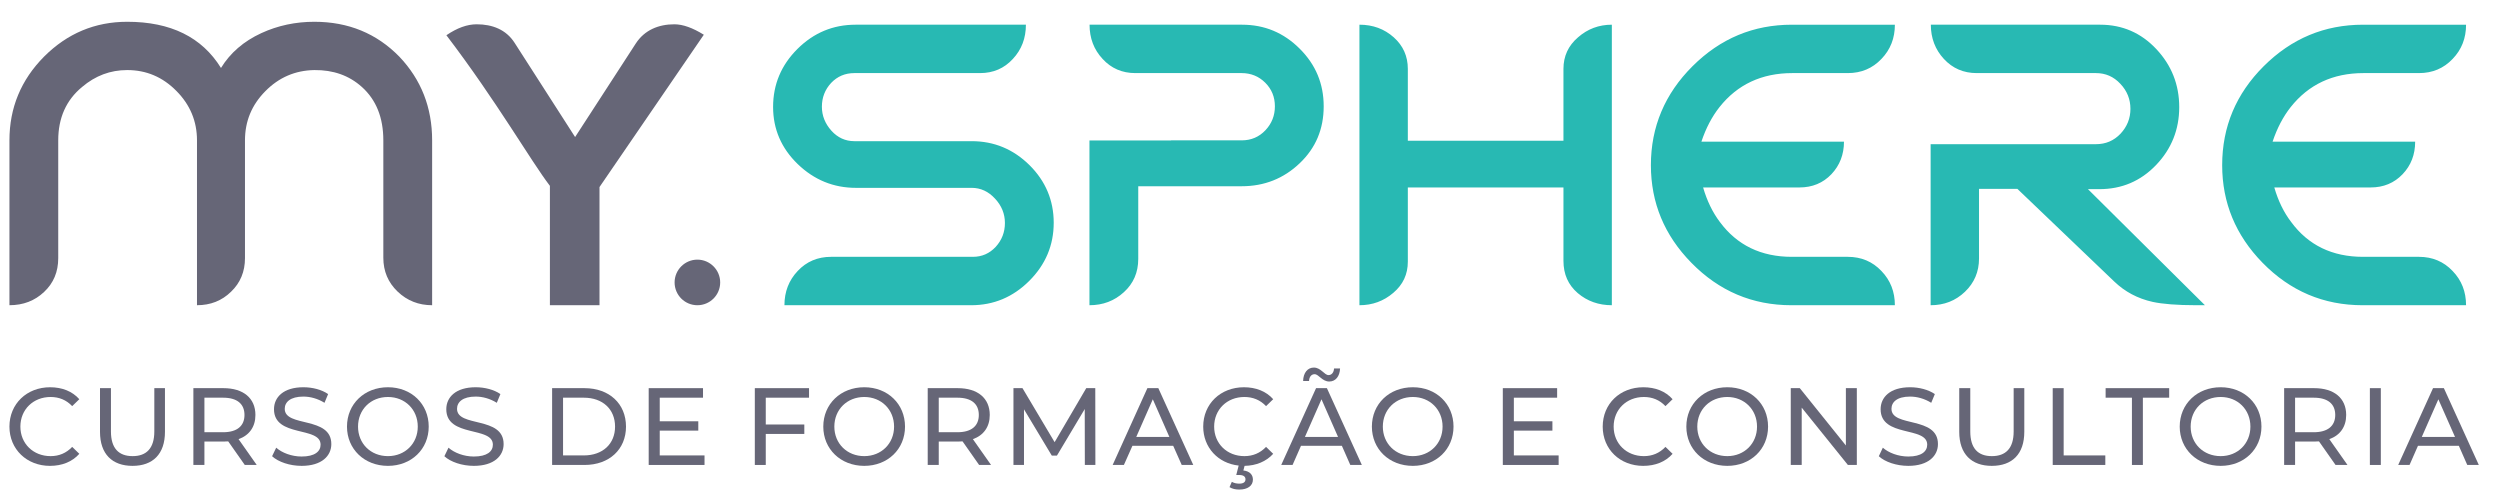 <?xml version="1.0" encoding="UTF-8"?>
<!DOCTYPE svg PUBLIC "-//W3C//DTD SVG 1.1//EN" "http://www.w3.org/Graphics/SVG/1.1/DTD/svg11.dtd">
<!-- Creator: CorelDRAW 2019 (64-Bit) -->
<svg xmlns="http://www.w3.org/2000/svg" xml:space="preserve" width="249px" height="50px" version="1.1" style="shape-rendering:geometricPrecision; text-rendering:geometricPrecision; image-rendering:optimizeQuality; fill-rule:evenodd; clip-rule:evenodd"
viewBox="0 0 249 49.8"
 xmlns:xlink="http://www.w3.org/1999/xlink"
 xmlns:xodm="http://www.corel.com/coreldraw/odm/2003">
 <defs>
  <style type="text/css">
   <![CDATA[
    .fil1 {fill:#28B9B3;fill-rule:nonzero}
    .fil0 {fill:#666677;fill-rule:nonzero}
   ]]>
  </style>
 </defs>
 <g id="Layer_x0020_1">
  <path class="fil0" d="M4.98 46.3c1.2,0 2.22,-0.41 2.92,-1.2l-0.71 -0.69c-0.59,0.62 -1.31,0.92 -2.15,0.92 -1.73,0 -3.01,-1.25 -3.01,-2.94 0,-1.7 1.28,-2.95 3.01,-2.95 0.84,0 1.56,0.29 2.15,0.91l0.71 -0.69c-0.7,-0.79 -1.72,-1.19 -2.91,-1.19 -2.32,0 -4.05,1.65 -4.05,3.92 0,2.26 1.73,3.91 4.04,3.91z"/>
  <path id="1" class="fil0" d="M13.2 46.3c2.02,0 3.23,-1.17 3.23,-3.39l0 -4.35 -1.06 0 0 4.31c0,1.69 -0.79,2.46 -2.16,2.46 -1.38,0 -2.16,-0.77 -2.16,-2.46l0 -4.31 -1.09 0 0 4.35c0,2.22 1.22,3.39 3.24,3.39z"/>
  <path id="2" class="fil0" d="M25.57 46.21l-1.81 -2.57c1.07,-0.38 1.68,-1.23 1.68,-2.41 0,-1.67 -1.2,-2.67 -3.19,-2.67l-2.99 0 0 7.65 1.1 0 0 -2.33 1.89 0c0.16,0 0.33,-0.01 0.48,-0.02l1.65 2.35 1.19 0zm-3.35 -3.26l-1.86 0 0 -3.44 1.86 0c1.4,0 2.13,0.62 2.13,1.72 0,1.09 -0.73,1.72 -2.13,1.72z"/>
  <path id="3" class="fil0" d="M30.04 46.3c2.02,0 2.96,-1.01 2.96,-2.17 0,-2.81 -4.64,-1.64 -4.64,-3.51 0,-0.67 0.56,-1.22 1.86,-1.22 0.68,0 1.43,0.2 2.1,0.62l0.36 -0.87c-0.63,-0.44 -1.56,-0.68 -2.46,-0.68 -2.01,0 -2.93,1.01 -2.93,2.19 0,2.84 4.64,1.67 4.64,3.53 0,0.67 -0.57,1.18 -1.89,1.18 -0.99,0 -1.96,-0.37 -2.53,-0.88l-0.41 0.85c0.62,0.57 1.76,0.96 2.94,0.96z"/>
  <path id="4" class="fil0" d="M38.64 46.3c2.33,0 4.06,-1.66 4.06,-3.91 0,-2.26 -1.73,-3.92 -4.06,-3.92 -2.35,0 -4.08,1.67 -4.08,3.92 0,2.24 1.73,3.91 4.08,3.91zm0 -0.97c-1.72,0 -2.98,-1.25 -2.98,-2.94 0,-1.7 1.26,-2.95 2.98,-2.95 1.7,0 2.97,1.25 2.97,2.95 0,1.69 -1.27,2.94 -2.97,2.94z"/>
  <path id="5" class="fil0" d="M47.19 46.3c2.03,0 2.97,-1.01 2.97,-2.17 0,-2.81 -4.64,-1.64 -4.64,-3.51 0,-0.67 0.56,-1.22 1.86,-1.22 0.68,0 1.43,0.2 2.1,0.62l0.36 -0.87c-0.63,-0.44 -1.56,-0.68 -2.46,-0.68 -2.01,0 -2.93,1.01 -2.93,2.19 0,2.84 4.64,1.67 4.64,3.53 0,0.67 -0.57,1.18 -1.9,1.18 -0.98,0 -1.95,-0.37 -2.52,-0.88l-0.41 0.85c0.61,0.57 1.76,0.96 2.93,0.96z"/>
  <path id="6" class="fil0" d="M54.99 46.21l3.23 0c2.46,0 4.13,-1.55 4.13,-3.82 0,-2.28 -1.67,-3.83 -4.13,-3.83l-3.23 0 0 7.65zm1.09 -0.95l0 -5.75 2.07 0c1.89,0 3.11,1.16 3.11,2.88 0,1.71 -1.22,2.87 -3.11,2.87l-2.07 0z"/>
  <polygon id="7" class="fil0" points="65.71,45.26 65.71,42.79 69.55,42.79 69.55,41.86 65.71,41.86 65.71,39.51 70.02,39.51 70.02,38.56 64.61,38.56 64.61,46.21 70.17,46.21 70.17,45.26 "/>
  <polygon id="8" class="fil0" points="80.58,39.51 80.58,38.56 75.18,38.56 75.18,46.21 76.27,46.21 76.27,43.12 80.11,43.12 80.11,42.18 76.27,42.18 76.27,39.51 "/>
  <path id="9" class="fil0" d="M86.08 46.3c2.33,0 4.06,-1.66 4.06,-3.91 0,-2.26 -1.73,-3.92 -4.06,-3.92 -2.35,0 -4.08,1.67 -4.08,3.92 0,2.24 1.73,3.91 4.08,3.91zm0 -0.97c-1.71,0 -2.98,-1.25 -2.98,-2.94 0,-1.7 1.27,-2.95 2.98,-2.95 1.7,0 2.97,1.25 2.97,2.95 0,1.69 -1.27,2.94 -2.97,2.94z"/>
  <path id="10" class="fil0" d="M98.71 46.21l-1.81 -2.57c1.07,-0.38 1.68,-1.23 1.68,-2.41 0,-1.67 -1.2,-2.67 -3.19,-2.67l-2.99 0 0 7.65 1.1 0 0 -2.33 1.89 0c0.16,0 0.33,-0.01 0.48,-0.02l1.65 2.35 1.19 0zm-3.35 -3.26l-1.86 0 0 -3.44 1.86 0c1.4,0 2.13,0.62 2.13,1.72 0,1.09 -0.73,1.72 -2.13,1.72z"/>
  <polygon id="11" class="fil0" points="109.1,46.21 109.09,38.56 108.19,38.56 105.04,43.94 101.84,38.56 100.94,38.56 100.94,46.21 101.99,46.21 101.99,40.67 104.76,45.28 105.27,45.28 108.04,40.64 108.05,46.21 "/>
  <path id="12" class="fil0" d="M117.7 46.21l1.15 0 -3.48 -7.65 -1.09 0 -3.46 7.65 1.12 0 0.85 -1.91 4.06 0 0.85 1.91zm-4.53 -2.79l1.65 -3.75 1.65 3.75 -3.3 0z"/>
  <path id="13" class="fil0" d="M123.94 45.33c-1.73,0 -3.01,-1.25 -3.01,-2.94 0,-1.7 1.28,-2.95 3.01,-2.95 0.84,0 1.57,0.29 2.16,0.91l0.71 -0.69c-0.7,-0.79 -1.73,-1.19 -2.91,-1.19 -2.33,0 -4.06,1.65 -4.06,3.92 0,2.08 1.48,3.66 3.53,3.88l-0.24 0.94 0.3 0c0.43,0 0.62,0.17 0.62,0.43 0,0.27 -0.2,0.43 -0.61,0.43 -0.28,0 -0.52,-0.05 -0.75,-0.18l-0.23 0.53c0.28,0.17 0.59,0.24 0.98,0.24 0.82,0 1.35,-0.38 1.35,-0.99 0,-0.48 -0.31,-0.84 -0.95,-0.91l0.12 -0.46c1.16,-0.02 2.16,-0.44 2.85,-1.2l-0.71 -0.69c-0.59,0.62 -1.32,0.92 -2.16,0.92z"/>
  <path id="14" class="fil0" d="M130.94 37.17c0.4,0 0.75,0.73 1.45,0.73 0.64,0 1.05,-0.52 1.08,-1.3l-0.6 0c-0.02,0.4 -0.24,0.66 -0.55,0.66 -0.41,0 -0.76,-0.75 -1.46,-0.75 -0.63,0 -1.05,0.53 -1.07,1.34l0.59 0c0.02,-0.43 0.24,-0.68 0.56,-0.68zm3.55 9.04l1.15 0 -3.48 -7.65 -1.08 0 -3.47 7.65 1.13 0 0.84 -1.91 4.07 0 0.84 1.91zm-4.52 -2.79l1.65 -3.75 1.65 3.75 -3.3 0z"/>
  <path id="15" class="fil0" d="M140.72 46.3c2.33,0 4.05,-1.66 4.05,-3.91 0,-2.26 -1.72,-3.92 -4.05,-3.92 -2.36,0 -4.08,1.67 -4.08,3.92 0,2.24 1.72,3.91 4.08,3.91zm0 -0.97c-1.72,0 -2.99,-1.25 -2.99,-2.94 0,-1.7 1.27,-2.95 2.99,-2.95 1.69,0 2.96,1.25 2.96,2.95 0,1.69 -1.27,2.94 -2.96,2.94z"/>
  <polygon id="16" class="fil0" points="150.78,45.26 150.78,42.79 154.62,42.79 154.62,41.86 150.78,41.86 150.78,39.51 155.09,39.51 155.09,38.56 149.68,38.56 149.68,46.21 155.24,46.21 155.24,45.26 "/>
  <path id="17" class="fil0" d="M163.67 46.3c1.2,0 2.22,-0.41 2.92,-1.2l-0.71 -0.69c-0.59,0.62 -1.31,0.92 -2.15,0.92 -1.73,0 -3.01,-1.25 -3.01,-2.94 0,-1.7 1.28,-2.95 3.01,-2.95 0.84,0 1.56,0.29 2.15,0.91l0.71 -0.69c-0.7,-0.79 -1.72,-1.19 -2.91,-1.19 -2.33,0 -4.05,1.65 -4.05,3.92 0,2.26 1.72,3.91 4.04,3.91z"/>
  <path id="18" class="fil0" d="M172.04 46.3c2.33,0 4.06,-1.66 4.06,-3.91 0,-2.26 -1.73,-3.92 -4.06,-3.92 -2.35,0 -4.08,1.67 -4.08,3.92 0,2.24 1.73,3.91 4.08,3.91zm0 -0.97c-1.72,0 -2.99,-1.25 -2.99,-2.94 0,-1.7 1.27,-2.95 2.99,-2.95 1.69,0 2.96,1.25 2.96,2.95 0,1.69 -1.27,2.94 -2.96,2.94z"/>
  <polygon id="19" class="fil0" points="183.85,38.56 183.85,44.27 179.26,38.56 178.36,38.56 178.36,46.21 179.45,46.21 179.45,40.5 184.05,46.21 184.94,46.21 184.94,38.56 "/>
  <path id="20" class="fil0" d="M190.06 46.3c2.02,0 2.96,-1.01 2.96,-2.17 0,-2.81 -4.63,-1.64 -4.63,-3.51 0,-0.67 0.55,-1.22 1.86,-1.22 0.67,0 1.43,0.2 2.1,0.62l0.36 -0.87c-0.64,-0.44 -1.57,-0.68 -2.46,-0.68 -2.02,0 -2.94,1.01 -2.94,2.19 0,2.84 4.64,1.67 4.64,3.53 0,0.67 -0.57,1.18 -1.89,1.18 -0.98,0 -1.96,-0.37 -2.53,-0.88l-0.4 0.85c0.61,0.57 1.76,0.96 2.93,0.96z"/>
  <path id="21" class="fil0" d="M198.38 46.3c2.03,0 3.24,-1.17 3.24,-3.39l0 -4.35 -1.06 0 0 4.31c0,1.69 -0.79,2.46 -2.17,2.46 -1.38,0 -2.15,-0.77 -2.15,-2.46l0 -4.31 -1.1 0 0 4.35c0,2.22 1.23,3.39 3.24,3.39z"/>
  <polygon id="22" class="fil0" points="204.45,46.21 209.69,46.21 209.69,45.26 205.54,45.26 205.54,38.56 204.45,38.56 "/>
  <polygon id="23" class="fil0" points="212.34,46.21 213.43,46.21 213.43,39.51 216.05,39.51 216.05,38.56 209.72,38.56 209.72,39.51 212.34,39.51 "/>
  <path id="24" class="fil0" d="M221.18 46.3c2.33,0 4.06,-1.66 4.06,-3.91 0,-2.26 -1.73,-3.92 -4.06,-3.92 -2.35,0 -4.08,1.67 -4.08,3.92 0,2.24 1.73,3.91 4.08,3.91zm0 -0.97c-1.72,0 -2.99,-1.25 -2.99,-2.94 0,-1.7 1.27,-2.95 2.99,-2.95 1.7,0 2.96,1.25 2.96,2.95 0,1.69 -1.26,2.94 -2.96,2.94z"/>
  <path id="25" class="fil0" d="M233.81 46.21l-1.81 -2.57c1.07,-0.38 1.68,-1.23 1.68,-2.41 0,-1.67 -1.2,-2.67 -3.19,-2.67l-2.99 0 0 7.65 1.09 0 0 -2.33 1.9 0c0.16,0 0.33,-0.01 0.48,-0.02l1.65 2.35 1.19 0zm-3.36 -3.26l-1.86 0 0 -3.44 1.86 0c1.4,0 2.14,0.62 2.14,1.72 0,1.09 -0.74,1.72 -2.14,1.72z"/>
  <polygon id="26" class="fil0" points="236.04,46.21 237.13,46.21 237.13,38.56 236.04,38.56 "/>
  <path id="27" class="fil0" d="M245.74 46.21l1.15 0 -3.48 -7.65 -1.08 0 -3.47 7.65 1.13 0 0.84 -1.91 4.07 0 0.84 1.91zm-4.53 -2.79l1.65 -3.75 1.66 3.75 -3.31 0z"/>
  <path class="fil0" d="M70.1 3.36l-10.39 15.17 0 11.77 -4.94 0 0 -11.89c-1.87,-2.43 -5.31,-8.44 -10.31,-15 1.07,-0.73 2.07,-1.09 3.02,-1.09 1.56,0 2.93,0.53 3.77,1.84l6.03 9.39 6.04 -9.31c0.88,-1.36 2.29,-1.92 3.85,-1.92 0.84,0 1.82,0.35 2.93,1.04zm-27.06 26.94c-1.34,0 -2.49,-0.45 -3.44,-1.36 -0.95,-0.91 -1.42,-2.03 -1.42,-3.37l0 -11.69c0,-2.26 -0.71,-4.04 -2.14,-5.32 -1.28,-1.15 -2.86,-1.7 -4.73,-1.68 -1.9,0.03 -3.53,0.73 -4.88,2.1 -1.36,1.37 -2.03,3 -2.03,4.9l0 11.73c0,1.34 -0.46,2.46 -1.39,3.35 -0.92,0.9 -2.05,1.34 -3.39,1.34l0 -16.42c0,-1.9 -0.68,-3.54 -2.05,-4.92 -1.37,-1.39 -3,-2.08 -4.9,-2.08 -1.68,0 -3.17,0.56 -4.49,1.68 -1.59,1.31 -2.38,3.09 -2.38,5.32l0 11.73c0,1.37 -0.47,2.49 -1.41,3.37 -0.93,0.88 -2.08,1.32 -3.45,1.32l0 -16.42c0,-3.24 1.15,-6.02 3.45,-8.34 2.31,-2.31 5.07,-3.47 8.28,-3.47 4.33,0 7.44,1.53 9.34,4.6 0.92,-1.5 2.26,-2.66 4.02,-3.47 1.65,-0.76 3.41,-1.13 5.28,-1.13 3.38,0 6.2,1.16 8.46,3.47 2.18,2.29 3.27,5.07 3.27,8.34l0 16.42zm26.42 -4.54c1.25,0 2.27,1.02 2.27,2.27 0,1.26 -1.02,2.27 -2.27,2.27 -1.25,0 -2.27,-1.01 -2.27,-2.27 0,-1.25 1.02,-2.27 2.27,-2.27z"/>
  <path class="fil1" d="M245.62 2.36c0,1.34 -0.44,2.48 -1.34,3.41 -0.89,0.94 -2.01,1.41 -3.35,1.41l-5.53 0c-3.04,0 -5.46,1.13 -7.25,3.39 -0.75,0.95 -1.35,2.09 -1.8,3.44l14.2 0c0,1.28 -0.41,2.36 -1.25,3.24 -0.84,0.88 -1.9,1.32 -3.19,1.32l-9.59 0c0.39,1.34 0.95,2.49 1.68,3.44 1.7,2.31 4.09,3.47 7.16,3.47l5.57 0c1.34,0 2.46,0.47 3.35,1.41 0.9,0.93 1.34,2.07 1.34,3.41l-10.3 0c-3.89,0 -7.21,-1.41 -9.97,-4.23 -2.68,-2.74 -4.02,-5.98 -4.02,-9.72 0,-3.82 1.38,-7.11 4.14,-9.86 2.77,-2.76 6.06,-4.13 9.89,-4.13l10.26 0zm-140.67 19.73c0,2.23 -0.81,4.16 -2.43,5.78 -1.62,1.62 -3.55,2.43 -5.79,2.43l-18.6 0c0,-1.34 0.44,-2.48 1.32,-3.41 0.88,-0.94 1.99,-1.41 3.33,-1.41l14.12 0c0.9,0 1.65,-0.33 2.27,-0.99 0.61,-0.67 0.92,-1.46 0.92,-2.38 0,-0.91 -0.33,-1.73 -0.99,-2.43 -0.65,-0.71 -1.43,-1.07 -2.32,-1.07l-11.52 0c-2.24,0 -4.17,-0.79 -5.81,-2.37 -1.63,-1.58 -2.45,-3.48 -2.45,-5.69 0,-2.24 0.81,-4.17 2.43,-5.78 1.62,-1.61 3.55,-2.41 5.78,-2.41l16.97 0c0,1.34 -0.43,2.48 -1.3,3.41 -0.86,0.94 -1.95,1.41 -3.27,1.41l-12.52 0c-0.92,0 -1.69,0.33 -2.31,0.98 -0.61,0.66 -0.92,1.45 -0.92,2.37 0,0.89 0.32,1.69 0.95,2.39 0.62,0.69 1.39,1.04 2.28,1.04l11.69 0c2.23,0 4.15,0.8 5.76,2.39 1.6,1.59 2.41,3.51 2.41,5.74zm95.98 -3.38l-3.82 0 0 6.94c0,1.31 -0.47,2.42 -1.4,3.31 -0.94,0.9 -2.08,1.34 -3.42,1.34l0 -12.2 0 -3.84 4.38 0 0.84 0 0 0 11.25 0c0.97,0 1.79,-0.35 2.45,-1.05 0.65,-0.7 0.98,-1.52 0.98,-2.47 0,-0.95 -0.33,-1.78 -1,-2.49 -0.67,-0.72 -1.48,-1.07 -2.43,-1.07 -3.96,0 -7.94,0 -11.88,0 -1.31,0 -2.4,-0.47 -3.27,-1.41 -0.86,-0.93 -1.3,-2.07 -1.3,-3.41 5.62,0 11.25,0 16.87,0 2.2,0 4.07,0.81 5.59,2.43 1.52,1.62 2.28,3.55 2.28,5.78 0,2.23 -0.77,4.16 -2.3,5.76 -1.54,1.61 -3.42,2.41 -5.66,2.41l-1.13 0 11.65 11.56 -0.88 0c-1.9,0 -3.34,-0.12 -4.32,-0.33 -1.53,-0.34 -2.78,-1.03 -3.81,-2.01l-9.67 -9.25zm-92.41 -16.35c0,1.34 0.43,2.48 1.3,3.41 0.86,0.94 1.95,1.41 3.26,1.41 3.52,0 7.06,0 10.59,0 0.92,0 1.71,0.32 2.35,0.96 0.64,0.64 0.96,1.42 0.96,2.35 0,0.92 -0.31,1.71 -0.94,2.38 -0.63,0.67 -1.42,1.01 -2.37,1.01l-7.03 0 0 0.01 -8.13 0 0 16.41c1.34,0 2.48,-0.43 3.43,-1.3 0.95,-0.86 1.43,-1.97 1.43,-3.31l0 -7.24 10.3 0c2.26,0 4.19,-0.77 5.78,-2.29 1.6,-1.52 2.39,-3.41 2.39,-5.67 0,-2.24 -0.79,-4.15 -2.39,-5.74 -1.59,-1.59 -3.5,-2.39 -5.74,-2.39 -5.06,0 -10.13,0 -15.19,0zm52.02 27.94c-1.31,0 -2.45,-0.4 -3.4,-1.21 -0.94,-0.81 -1.42,-1.87 -1.42,-3.21l0 -7.31 -15.5 0 0 7.39c0,1.26 -0.48,2.29 -1.45,3.11 -0.96,0.82 -2.08,1.23 -3.37,1.23l0 -27.94c1.34,0 2.48,0.42 3.42,1.26 0.93,0.83 1.4,1.88 1.4,3.14l0 7.16 15.5 0 0 -7.16c0,-1.26 0.48,-2.31 1.45,-3.14 0.96,-0.84 2.08,-1.26 3.37,-1.26l0 27.94zm28.19 -27.94c0,1.34 -0.44,2.48 -1.34,3.41 -0.89,0.94 -2.01,1.41 -3.35,1.41l-5.53 0c-3.04,0 -5.46,1.13 -7.25,3.39 -0.75,0.95 -1.35,2.09 -1.8,3.44l14.2 0c0,1.28 -0.42,2.36 -1.25,3.24 -0.84,0.88 -1.9,1.32 -3.19,1.32l-9.59 0c0.39,1.34 0.95,2.49 1.67,3.44 1.71,2.31 4.1,3.47 7.17,3.47l5.57 0c1.34,0 2.46,0.47 3.35,1.41 0.9,0.93 1.34,2.07 1.34,3.41l-10.3 0c-3.89,0 -7.21,-1.41 -9.97,-4.23 -2.69,-2.74 -4.03,-5.98 -4.03,-9.72 0,-3.82 1.39,-7.11 4.15,-9.86 2.77,-2.76 6.06,-4.13 9.89,-4.13l10.26 0z"/>
 </g>
</svg>
